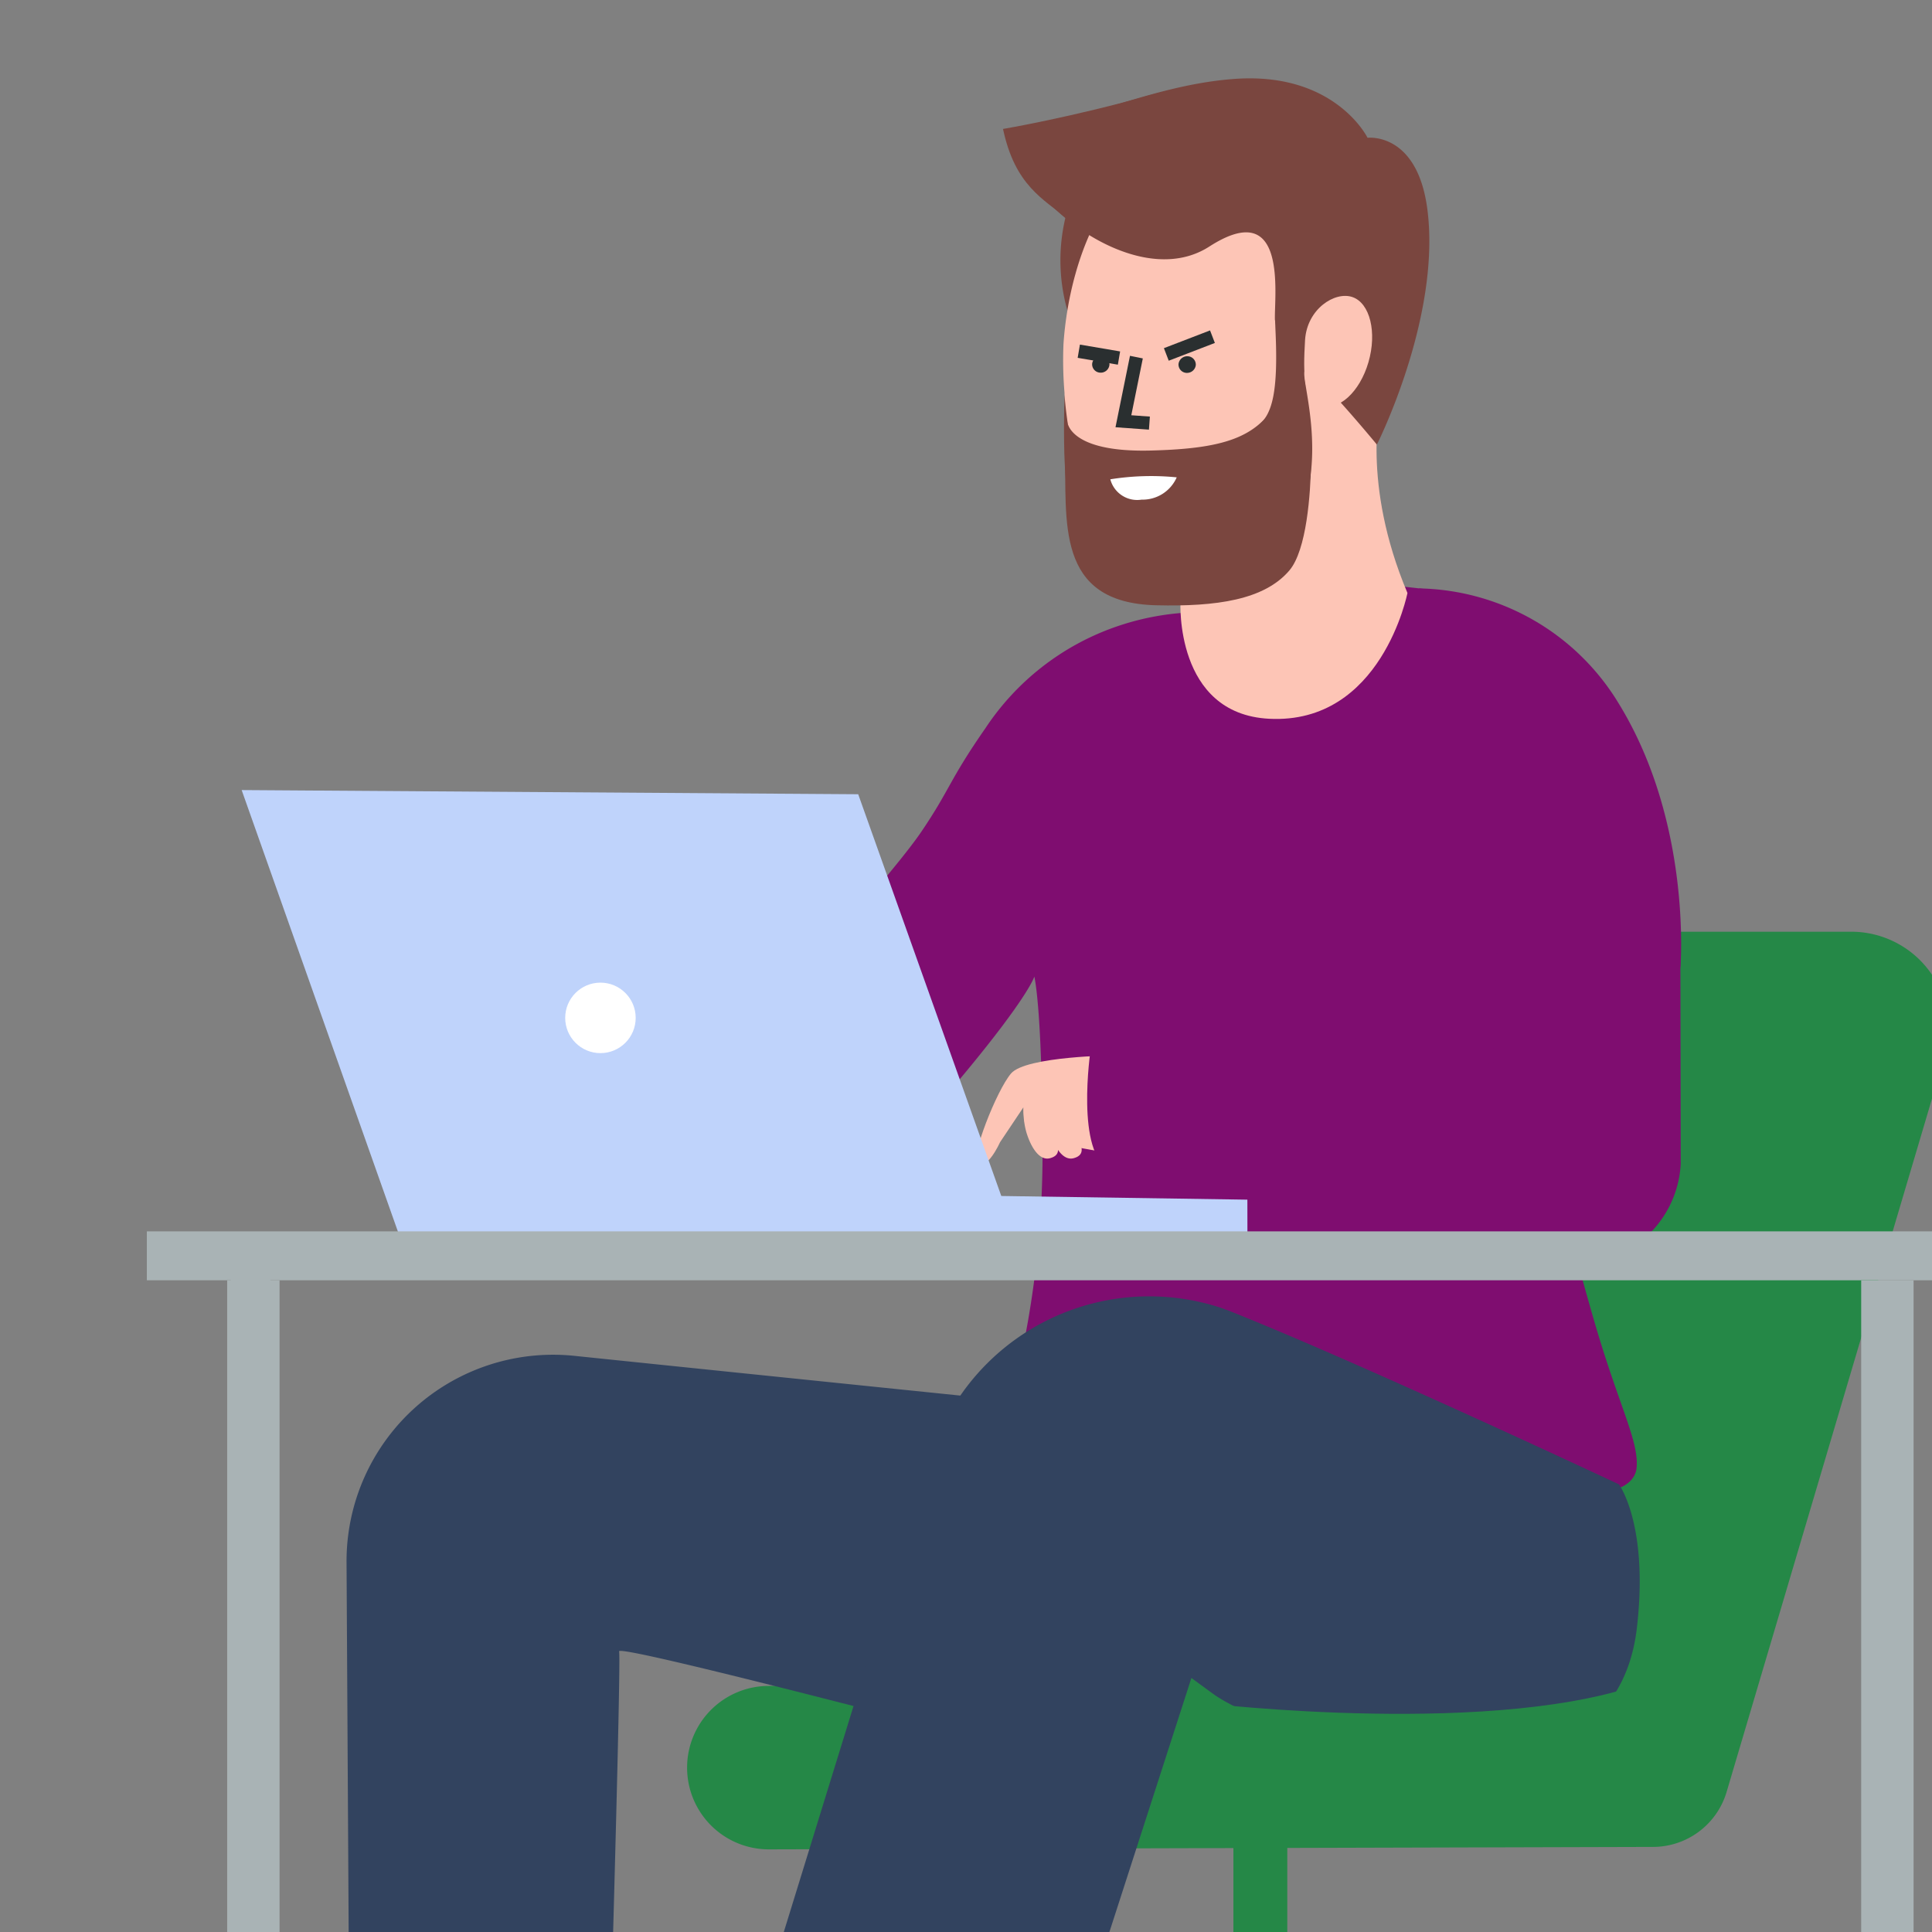 <svg xmlns="http://www.w3.org/2000/svg" xmlns:xlink="http://www.w3.org/1999/xlink" width="190" height="190" viewBox="0 0 190 190"><rect x="0" y="0" width="190" height="190" fill="#808080" stroke="none"/><defs><style>.a{fill:none;}.b{fill:#7a463f;}.c{fill:#32435f;}.d{clip-path:url(#a);}.e{clip-path:url(#b);}.f{fill:#258847;}.g{fill:#7f0d70;}.h{fill:#fdc5b6;}.i{fill:#bfd3fb;}.j{fill:#fff;}.k{fill:#a9b3b5;}.l{clip-path:url(#m);}.m{clip-path:url(#r);}.n{fill:#2a2f30;}</style><clipPath id="a"><rect class="a" width="190" height="190" transform="translate(915 3912)"/></clipPath><clipPath id="b"><rect width="190.693" height="190"/></clipPath><clipPath id="m"><rect class="b" width="190.693" height="190"/></clipPath><clipPath id="r"><rect class="c" width="190.693" height="190"/></clipPath></defs><g class="d" transform="translate(-915 -3912)"><g transform="translate(920.664 3912)"><g class="e"><path class="f" d="M80.06,187.167l5.3-.125V122.913h-5.3Z" transform="translate(35.574 53.506)"/></g><g class="e"><path class="b" d="M70.255,16.087C67.834,14.072,65.09,12.8,63.9,7.222c0,0,6.581-1.1,14.852-3.427s7.455,7.722,7.455,7.722l-15.948,4.57" transform="translate(29.076 5.46)"/></g><g class="e"><g transform="translate(61.904 91.629)"><path class="f" d="M165.4,74.717l-21.424,72.315a7.561,7.561,0,0,1-7.25,5.414l-86.922.24a8.036,8.036,0,0,1-8.048-8.462h0a8.036,8.036,0,0,1,8.025-7.612H83.018l26.62-74.17h46.593A9.559,9.559,0,0,1,165.4,74.717Z" transform="translate(-41.741 -62.442)"/></g></g><g class="e"><g transform="translate(72.134 57.505)"><path class="g" d="M132.312,63.308l-8.16,33.106s2.209,8.4,3.886,14.171c2.41,8.3,4.384,11.709,4.15,14.358-.144,1.622-2.008,2.1-2.008,2.1L70.765,117.84a96.7,96.7,0,0,0,3-24.47c-.046-13.858-.809-16.726-.809-16.726s-.505,1.883-7.053,9.756-8.04,8.956-8.04,8.956L49.036,77.508s9.981-10.939,12.811-15.114,2.735-5.055,6.293-10.166a25.392,25.392,0,0,1,12.609-9.907,25.9,25.9,0,0,1,7.86-1.506h0c6.333,1.956,12.658-.761,18.986-2.709.772.1,1.841.2,3.188.357l.246.029C122.667,39.91,131.552,46.1,132.188,57.8Z" transform="translate(-49.036 -38.106)"/><g transform="translate(61.754 0.361)"><path class="g" d="M93.078,38.363a23.44,23.44,0,0,1,19.639,11.318c7.249,11.792,6.066,25.936,6.066,25.936L99.375,71.954Z" transform="translate(-93.078 -38.363)"/></g></g></g><g class="e"><g transform="translate(90.329 103.78)"><path class="h" d="M75.823,71.108S66.9,71.18,65.446,72.9s-3.971,8.241-3.332,8.795c.972.842,2.25-2.032,2.25-2.032l2.312-3.455s-.1,3.167,1.38,3.311,8.865,1.572,8.865,1.572Z" transform="translate(-62.012 -71.108)"/></g></g><g class="e"><g transform="translate(104 90.254)"><path class="g" d="M127.349,62.36l.039,23.318a10.437,10.437,0,0,1-12.648,9.635L71.763,86.453l.091-17.622,37.082,7.116.494-14.485Z" transform="translate(-71.763 -61.462)"/></g></g><g class="e"><g transform="translate(28.417 133.23)"><path class="c" d="M40.261,92.219c20.851,2.159,48.5,4.99,48.5,4.99L84.986,131.15s-40.614-10.734-40.323-9.863-1.881,72.219-1.881,72.219H18.322l-.461-80.8a20.311,20.311,0,0,1,22.4-20.487Z" transform="translate(-17.86 -92.111)"/></g></g><g class="e"><g transform="translate(56.893 127.482)"><path class="c" d="M134.825,106.506s2.939,3.967,1.763,14.106S127.264,133.6,120.1,133.6H114.56c-4.366,0-16.141-3.931-19.666-6.506l-2.117-1.547-25.467,78.9s-29.142-5.224-29.142-6.143,19.735-64.62,28.844-94.182a22.562,22.562,0,0,1,28.6-15c.407.144.815.288,1.222.455C109.9,94.8,134.825,106.506,134.825,106.506Z" transform="translate(-38.167 -88.01)"/></g></g><g class="e"><path class="i" d="M109.413,97.02,26.05,96.444,10.5,52.507l60.634.41,14.072,39.51,24.2.361Z" transform="translate(7.601 25.191)"/></g><g transform="translate(49.92 96.636)"><circle class="j" cx="3.466" cy="3.466" r="3.466" transform="translate(0 0)"/></g><g class="e"><path class="k" d="M177.038,88.268H16.012V208.119H12.1V88.268H3.853v-4.81h179.78v4.81h-2.591" transform="translate(4.926 37.639)"/></g><g class="e"><path class="h" d="M94.245,28.69s-2.735-7.175-5.38-6.863S78.272,33.116,78.272,33.116c1.346,6.382-1.454,11.676-1.923,13.206,0,0-.593,11.033,8.713,11.515,11.065.576,13.609-12.369,13.609-12.369-4.584-10.866-2.6-18.554-2.687-18.495Z" transform="translate(34.079 12.849)"/></g><g class="l"><path class="b" d="M70.593,8.607a18.1,18.1,0,0,0,.537,19.737c-.217-.4,9.891-17.848,9.891-17.848Z" transform="translate(30.695 7.536)"/></g><g class="e"><path class="h" d="M92.4,31.8c-1.668,9.068-8.449,15.19-15.145,13.689-2.273-.51-4.894-.455-6.345-2.03-2.015-2.194-2.553-7.473-2.661-12.32a38.442,38.442,0,0,1-.1-4.779c.617-9.226,5.166-19.255,11.862-17.752S94.069,22.74,92.4,31.8Z" transform="translate(30.773 7.477)"/></g><g class="e"><path class="b" d="M69.507,33.732c-.3,11.668.839,13.851,3.423,15.741,4.258,3.118,16.947,1.137,18.712-1.749,4.5-7.383.613-16.565,1.618-16.458s6.968,7.341,6.968,7.341,6.277-12.433,4.982-23c-.954-7.79-5.9-7.172-5.9-7.172S96.114,1.908,86.182,2.648C79.529,3.144,73.6,5.735,66.739,7.5S74.874,24.843,83.75,19.13c7.754-4.99,6.372,4.813,6.45,7.206a48.149,48.149,0,0,1,.777,7.126,15.7,15.7,0,0,1-1.546,6.116c-3.041,5.113-4.436,6.179-8.78,6.343-9.758.368-9.191-2.543-9.922-4.894a44.146,44.146,0,0,1-1.222-7.3Z" transform="translate(29.516 5.116)"/></g><g class="e"><path class="h" d="M91.343,24.371c-.855,2.941-2.944,4.841-4.665,4.243s-1.773-2.987-1.57-6.407c.184-3.082,2.944-4.841,4.665-4.243S92.2,21.43,91.343,24.371Z" transform="translate(37.571 11.252)"/></g><g class="l"><path class="b" d="M68.232,29.171c.236,6.851-1.042,14.96,9,15.2,5.91.144,10.611-.527,13.078-3.411,1.727-2.015,2.09-7.619,2.14-10.486.118-6.968-3.662.708-3.662.708L86.423,35.9l-2.718,2.362-5.078.946-7.088-1.3-2.126-3.544Z" transform="translate(30.817 15.154)"/></g><g class="m"><path class="b" d="M68.4,31.478s-.027,3.152,8.269,2.933c7.6-.2,11-1.4,12.936-5.935s.668-14,.668-14L91.34,30.411,88.272,41.68l-5,3.467s-7.669,0-7.868-.068a60.743,60.743,0,0,1-6.13-4.8C69.272,39.947,68.4,31.478,68.4,31.478Z" transform="translate(30.885 9.896)"/></g><g class="e"><path class="j" d="M71.426,30.8a2.735,2.735,0,0,0,3.076,2,3.666,3.666,0,0,0,3.455-2.192A25.394,25.394,0,0,0,71.426,30.8Z" transform="translate(32.102 16.336)"/></g><g class="e"><path class="n" d="M77,23.717h0a.825.825,0,0,1-.789-.864.864.864,0,0,1,.911-.772.825.825,0,0,1,.789.864.864.864,0,0,1-.911.77" transform="translate(34.024 12.955)"/></g><g class="e"><path class="n" d="M70.941,23.7h0a.822.822,0,0,1-.789-.864.855.855,0,0,1,.911-.77.822.822,0,0,1,.789.864.855.855,0,0,1-.911.77" transform="translate(31.59 12.948)"/></g><g class="e"><path class="n" d="M75.079,29.309l-3.289-.235,1.425-7.024,1.262.255-1.133,5.589,1.828.131Z" transform="translate(32.248 12.943)"/></g><g class="l"><path class="b" d="M82.859,30.351c1.242-1.121,1.883-3.123,1.6-9.254s1.242-.36,1.4-.281,1.523,7.691,1.523,7.691a43.108,43.108,0,0,1-1.842,5.568c-.281,0-5.167.321-5.287.281s-.882-.281-.841-.481S82.859,30.351,82.859,30.351Z" transform="translate(35.314 11.426)"/></g><g class="e"><rect class="k" width="5.152" height="87.489" transform="translate(16.677 125.918)"/></g><g class="e"><rect class="k" width="5.152" height="78.989" transform="translate(177.372 125.918)"/></g><g class="e"><path class="g" d="M70.133,71.383s-1.516,10.2,1.929,11.718S84.4,81.722,84.4,81.722l-.828-12.475Z" transform="translate(31.449 31.923)"/></g><g class="e"><path class="h" d="M65.344,74.831a7.834,7.834,0,0,0,.25,2.366c.368,1.3,1.206,2.958,2.362,2.643,1.2-.327.8-1.274.24-2.243a8.243,8.243,0,0,1-.761-3.043" transform="translate(29.652 34.059)"/></g><g class="e"><path class="h" d="M67,74.831a7.835,7.835,0,0,0,.25,2.366c.368,1.3,1.206,2.958,2.362,2.643,1.2-.327.8-1.274.24-2.243a8.243,8.243,0,0,1-.761-3.043" transform="translate(30.319 34.059)"/></g><g class="e"><path class="f" d="M78.046,117.526s29.364,3.483,43.795-2.24-1,11.446-1.742,11.7-34.589-.248-34.589-.248l-5.723-1Z" transform="translate(34.765 49.97)"/></g><g transform="translate(108.799 32.494)"><rect class="n" width="4.862" height="1.321" transform="translate(0 1.746) rotate(-21.045)"/></g><g transform="translate(100.318 33.888)"><rect class="n" width="1.321" height="4.01" transform="translate(0 1.303) rotate(-80.352)"/></g></g></g></svg>